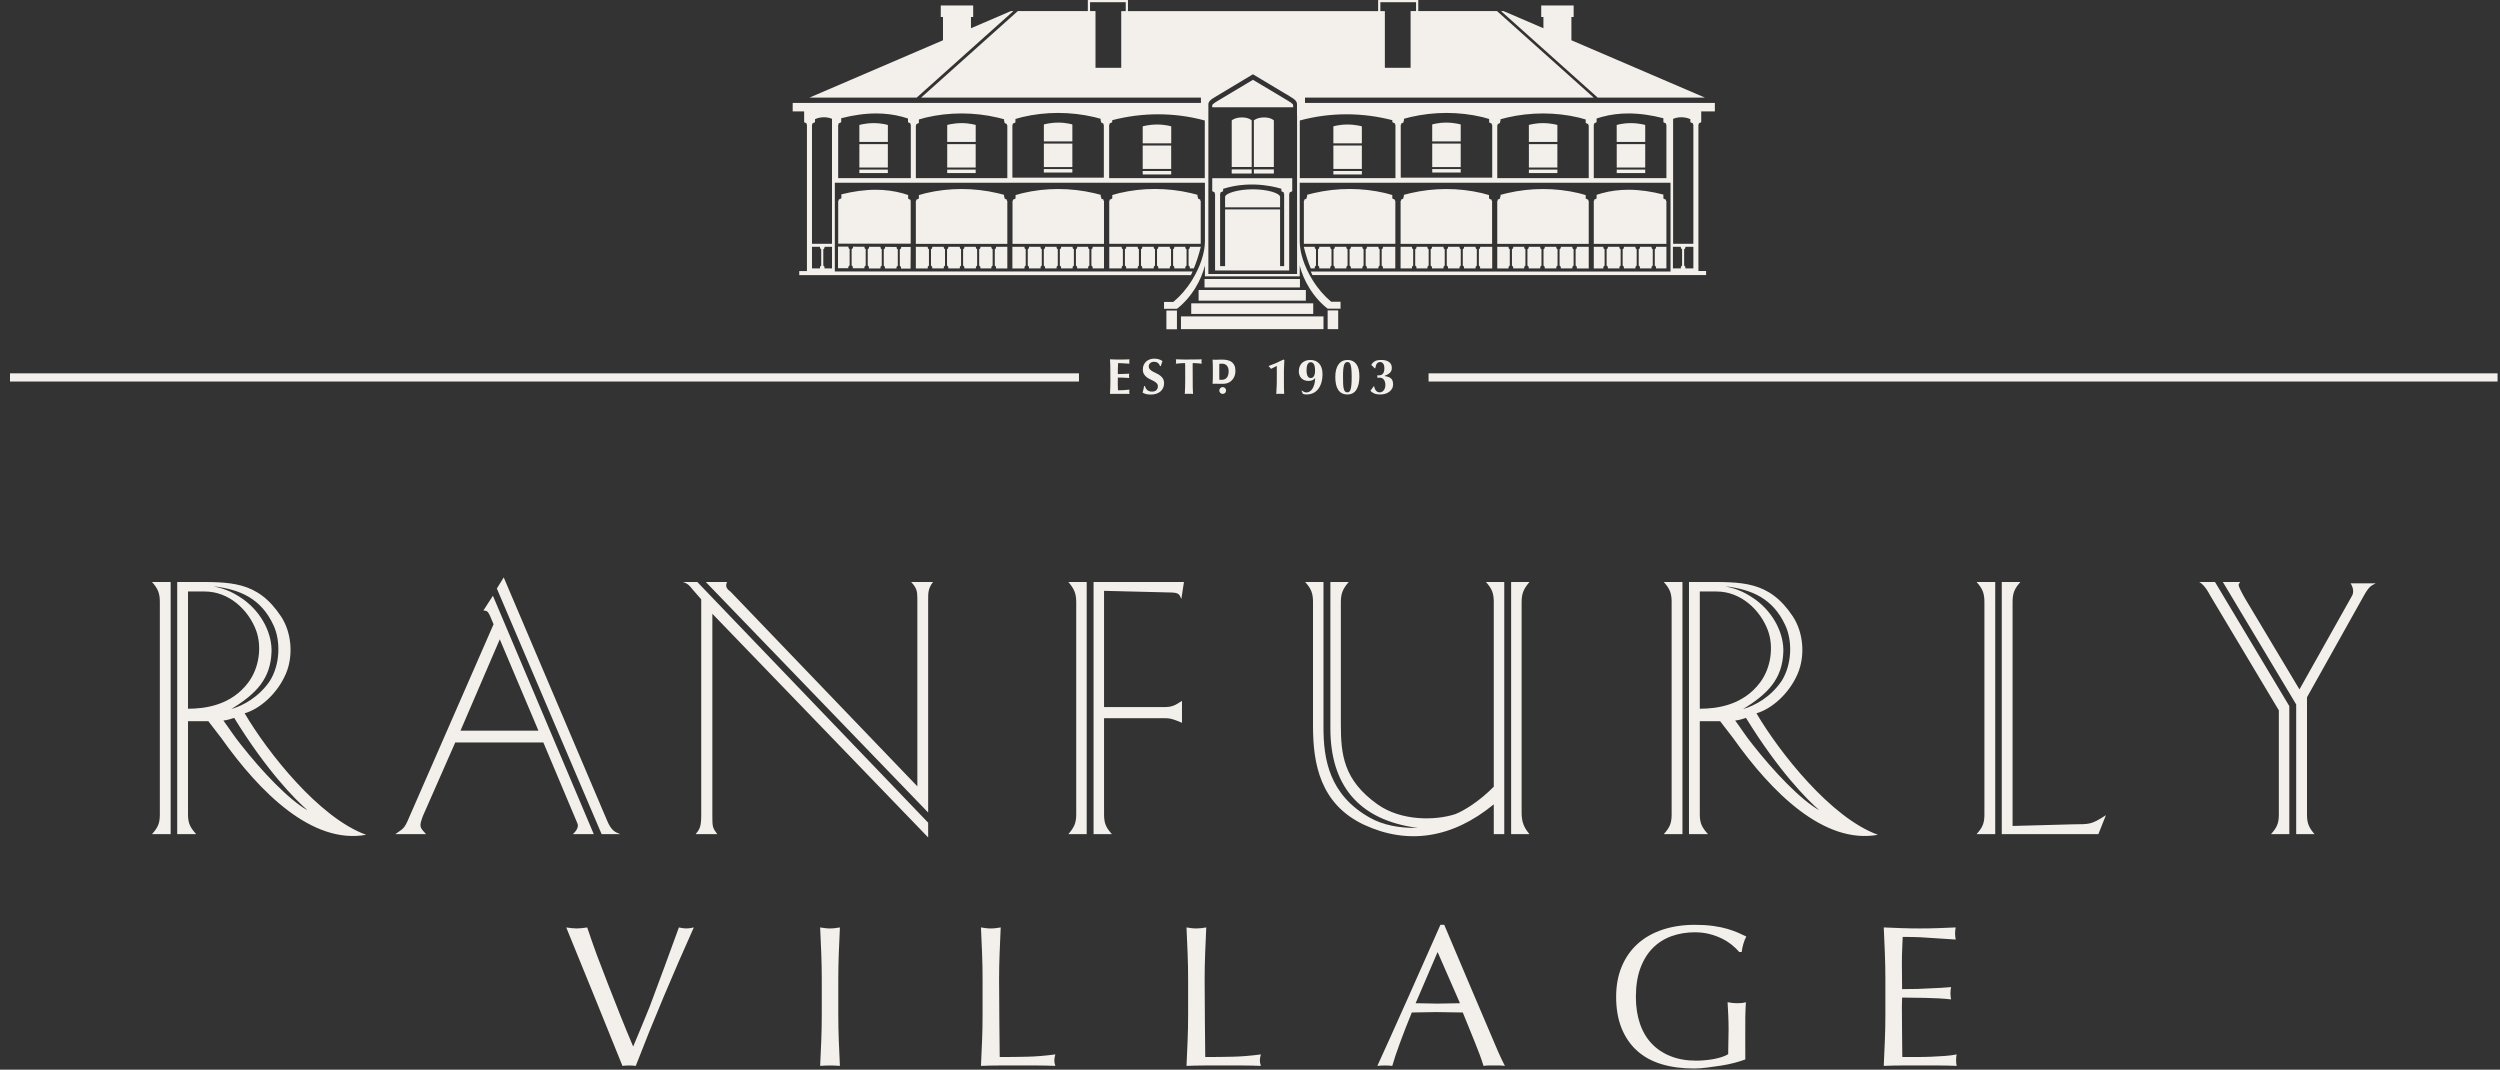 <svg width="201" height="86" viewBox="0 0 201 86" fill="none" xmlns="http://www.w3.org/2000/svg">
<rect x="0" y="0" width="201" height="86" fill="#333333" stroke="none"/>
<g clip-path="url(#clip0_19_156)">
<path d="M64.653 9.794C64.653 9.813 64.664 9.831 64.683 9.839L64.846 9.915V9.987C64.846 10.006 64.864 10.013 64.878 10.021V21.792H64.261V22.119H95.75C95.796 22.024 95.84 21.929 95.884 21.826H67.12V14.691H96.876V19.4C96.876 19.4 96.876 19.398 96.875 19.396C96.879 20.299 96.513 21.439 95.839 22.526C95.396 23.241 94.872 23.835 94.335 24.275H93.588V24.828H94.625C95.153 24.421 95.664 23.863 96.09 23.177C96.468 22.567 96.727 21.939 96.876 21.346V22.215H104.498V21.359C104.648 21.945 104.905 22.564 105.278 23.165C105.704 23.851 106.215 24.41 106.743 24.816H107.78V24.262H107.032C106.496 23.823 105.972 23.229 105.529 22.514C104.868 21.448 104.509 20.336 104.498 19.442V14.69H134.311V21.832H105.391C105.431 21.933 105.471 22.023 105.514 22.118H137.169V21.791H136.553V10.021C136.567 10.013 136.586 10.006 136.586 9.987V9.915L136.749 9.839C136.768 9.831 136.778 9.813 136.778 9.794V8.954H137.875V8.278H104.922V8.268L104.922 7.924V7.845H128.13L120.358 0.89H114.029V0H110.802V0.893H90.689V0H87.461V0.891H81.831L74.061 7.845H96.551L96.553 8.012L96.555 7.925V8.278H63.732V8.954H64.653V9.794ZM136.146 21.581H135.503V21.462C135.503 21.455 135.501 21.447 135.495 21.44L135.405 21.35V20.049L135.495 19.957C135.501 19.951 135.503 19.945 135.503 19.937V19.843H136.146V21.581ZM134.518 9.555C135.165 9.29 135.748 9.507 135.905 9.581V9.794C135.905 9.813 135.916 9.831 135.934 9.839L136.116 9.922V9.987C136.116 10.006 136.133 10.011 136.146 10.019V19.604H134.518V9.555ZM134.503 19.843H135.142V19.937C135.142 19.945 135.145 19.951 135.151 19.957L135.241 20.048V21.351L135.151 21.44C135.145 21.447 135.142 21.455 135.142 21.462V21.581H134.503V19.843ZM110.981 0.178H113.851V0.89H113.412V5.449H111.343V0.893H110.981V0.178ZM87.639 0.178H90.509V0.893H90.147V5.449H88.078V0.892H87.64L87.639 0.178ZM104.284 22.032H97.153V8.444C97.139 8.168 97.285 8.032 97.825 7.716L100.722 5.979L100.739 5.972L100.755 5.983L103.65 7.716C104.192 8.032 104.292 8.171 104.278 8.446V9.263L104.284 9.269V22.032ZM128.14 10.024C128.155 10.015 128.172 10.009 128.172 9.991V9.917L128.336 9.842C128.354 9.836 128.366 9.816 128.366 9.796V9.528L128.809 9.394C129.511 9.204 130.217 9.121 130.926 9.121C131.865 9.121 132.806 9.266 133.736 9.506V9.796C133.736 9.816 133.749 9.836 133.765 9.842L133.946 9.925V9.991C133.946 10.012 133.962 10.026 133.98 10.033V14.323H128.14V10.024ZM120.38 10.082C120.395 10.074 120.415 10.068 120.415 10.05V9.976L120.576 9.901C120.594 9.894 120.606 9.874 120.606 9.855V9.765C120.624 9.76 120.641 9.751 120.641 9.731V9.588L121.165 9.452C122.112 9.232 123.086 9.121 124.062 9.121C125.027 9.121 125.993 9.23 126.934 9.452L127.487 9.606L127.49 9.684V9.855C127.49 9.874 127.5 9.894 127.52 9.901L127.7 9.984V10.05C127.7 10.066 127.722 10.07 127.734 10.08V14.323H120.38V10.082ZM112.619 10.041C112.633 10.033 112.654 10.026 112.654 10.008V9.935L112.815 9.86C112.833 9.852 112.845 9.834 112.845 9.814V9.724C112.862 9.719 112.88 9.709 112.88 9.69V9.548L113.404 9.411C114.351 9.191 115.324 9.08 116.301 9.08C117.265 9.08 118.232 9.189 119.173 9.411L119.726 9.565L119.728 9.643L119.73 9.814C119.73 9.834 119.739 9.852 119.76 9.86L119.939 9.943V10.008C119.939 10.025 119.962 10.031 119.974 10.039V14.282H112.62L112.619 10.041ZM108.256 9.189C109.493 9.189 110.736 9.348 111.944 9.662V9.795C111.944 9.812 111.955 9.831 111.972 9.839L112.153 9.924V9.987C112.153 10.007 112.182 10.012 112.194 10.021V14.322H104.503V9.688C105.722 9.355 106.993 9.189 108.256 9.189ZM89.175 10.021C89.186 10.012 89.215 10.007 89.215 9.987V9.924L89.397 9.839C89.415 9.831 89.425 9.812 89.425 9.795V9.662C90.633 9.348 91.875 9.189 93.114 9.189C94.376 9.189 95.646 9.355 96.865 9.688V14.322H89.175V10.021ZM81.396 10.039C81.407 10.031 81.43 10.025 81.43 10.008V9.943L81.61 9.86C81.63 9.852 81.641 9.834 81.641 9.814V9.643L81.643 9.565L82.196 9.411C83.136 9.189 84.103 9.08 85.068 9.08C86.044 9.08 87.018 9.191 87.965 9.411L88.488 9.548V9.69C88.488 9.709 88.507 9.719 88.524 9.724V9.814C88.524 9.834 88.536 9.852 88.553 9.86L88.716 9.935V10.008C88.716 10.026 88.735 10.033 88.749 10.041V14.282H81.396V10.039ZM73.635 10.08C73.646 10.07 73.669 10.066 73.669 10.05V9.984L73.849 9.901C73.869 9.894 73.879 9.874 73.879 9.855V9.684L73.881 9.606L74.434 9.452C75.375 9.23 76.341 9.121 77.307 9.121C78.283 9.121 79.257 9.232 80.204 9.452L80.727 9.588V9.731C80.727 9.751 80.744 9.76 80.763 9.765V9.855C80.763 9.874 80.774 9.894 80.792 9.901L80.954 9.976V10.05C80.954 10.068 80.974 10.074 80.989 10.082V14.323H73.635V10.08ZM67.389 10.033C67.408 10.026 67.422 10.012 67.422 9.991V9.925L67.603 9.842C67.62 9.836 67.633 9.816 67.633 9.796V9.506C68.562 9.266 69.505 9.121 70.444 9.121C71.152 9.121 71.858 9.204 72.56 9.394L73.003 9.528V9.796C73.003 9.816 73.014 9.836 73.032 9.842L73.196 9.917V9.991C73.196 10.009 73.214 10.015 73.229 10.024V14.323H67.389V10.033ZM66.893 21.581H66.29V21.462C66.29 21.455 66.287 21.447 66.282 21.44L66.193 21.35V20.048L66.282 19.957C66.287 19.951 66.29 19.945 66.29 19.937V19.843H66.893V21.581ZM65.284 10.021C65.299 10.011 65.317 10.006 65.317 9.987V9.922L65.499 9.839C65.516 9.831 65.527 9.813 65.527 9.794V9.581C65.682 9.507 66.244 9.291 66.893 9.551V19.604H65.284V10.021ZM65.284 19.843H65.929V19.937C65.929 19.945 65.931 19.951 65.937 19.957L66.027 20.048V21.35L65.937 21.44C65.931 21.447 65.929 21.455 65.929 21.462V21.581H65.284V19.843ZM104.516 22.434V23.113H96.844V22.434H104.516ZM96.368 23.317H104.99V24.174H96.368V23.317ZM95.775 24.386H105.584V25.242H95.775V24.386ZM106.41 26.463H94.95V25.436H106.41V26.463ZM103.971 8.52V8.625H97.46L97.462 8.536C97.458 8.427 97.455 8.371 97.978 8.065L100.737 6.415L103.494 8.064C103.98 8.347 103.978 8.409 103.971 8.52ZM69.092 13.636H71.383V13.915H69.092V13.636ZM69.093 11.588H71.383V13.472H69.093V11.588ZM70.251 9.899C70.917 9.899 71.385 10.048 71.385 10.048V11.41H69.093V10.048C69.093 10.048 69.584 9.899 70.251 9.899ZM80.989 19.607H73.634V16.155C73.646 16.147 73.669 16.142 73.669 16.127V16.061L73.848 15.978C73.868 15.971 73.879 15.951 73.879 15.931V15.76L73.881 15.684L74.434 15.53C75.374 15.307 76.341 15.197 77.306 15.197C78.283 15.197 79.256 15.308 80.203 15.53L80.727 15.665V15.807C80.727 15.827 80.744 15.837 80.763 15.842V15.931C80.763 15.951 80.774 15.971 80.792 15.978L80.954 16.053V16.127C80.954 16.145 80.974 16.15 80.989 16.16V19.607ZM74.59 19.843V19.936C74.59 19.945 74.592 19.952 74.598 19.957L74.687 20.049V21.349L74.598 21.441C74.592 21.447 74.59 21.454 74.59 21.461V21.582H73.634V19.843H74.59ZM80.081 21.582V21.461C80.081 21.454 80.076 21.447 80.071 21.441L79.981 21.349V20.049L80.071 19.957C80.076 19.952 80.081 19.945 80.081 19.936V19.843H80.989V21.582H80.081ZM78.823 21.581V21.46C78.823 21.46 78.821 21.447 78.815 21.441L78.726 21.349V20.049L78.815 19.957C78.821 19.953 78.823 19.946 78.823 19.936V19.843H79.707V19.936C79.707 19.946 79.711 19.953 79.718 19.957L79.808 20.049V21.349L79.718 21.441C79.711 21.447 79.707 21.46 79.707 21.46V21.581H78.823ZM77.534 21.581V21.46C77.534 21.46 77.531 21.447 77.524 21.441L77.434 21.348V20.049L77.524 19.957C77.531 19.953 77.534 19.946 77.534 19.936V19.843H78.461V19.936C78.461 19.946 78.47 19.957 78.47 19.957L78.561 20.049V21.349L78.47 21.441C78.466 21.447 78.461 21.46 78.461 21.46V21.581H77.534ZM74.951 21.581V21.46C74.951 21.46 74.947 21.447 74.943 21.441L74.852 21.349V20.049L74.943 19.957C74.943 19.957 74.951 19.946 74.951 19.936V19.843H75.881V19.936C75.881 19.946 75.884 19.953 75.89 19.957L75.979 20.049V21.348L75.89 21.441C75.884 21.447 75.881 21.46 75.881 21.46V21.581H74.951ZM76.242 21.581V21.46C76.242 21.46 76.239 21.447 76.234 21.441L76.142 21.349V20.049L76.234 19.957C76.234 19.957 76.242 19.946 76.242 19.936V19.843H77.171V19.936C77.171 19.946 77.179 19.957 77.179 19.957L77.269 20.049V21.349L77.179 21.441C77.174 21.447 77.171 21.46 77.171 21.46V21.581H76.242ZM76.155 13.636H78.445V13.915H76.155V13.636ZM76.155 11.588H78.445V13.472H76.155V11.588ZM77.313 9.899C77.978 9.899 78.447 10.048 78.447 10.048V11.41H76.155V10.048C76.155 10.048 76.645 9.899 77.313 9.899ZM83.925 13.595H86.216V13.874H83.925V13.595ZM83.927 11.547H86.217V13.431H83.927V11.547ZM85.085 9.858C85.75 9.858 86.218 10.007 86.218 10.007V11.369H83.927V10.007C83.927 10.007 84.417 9.858 85.085 9.858ZM82.368 19.843V19.936C82.368 19.945 82.368 19.952 82.376 19.957L82.467 20.049V21.349L82.376 21.441C82.368 21.447 82.368 21.454 82.368 21.461V21.582H81.396V19.843H82.368ZM82.73 21.581V21.46C82.73 21.46 82.727 21.447 82.721 21.441L82.632 21.349V20.049L82.721 19.957C82.727 19.953 82.73 19.946 82.73 19.936V19.843H83.66V19.936C83.66 19.946 83.668 19.957 83.668 19.957L83.759 20.049V21.349L83.668 21.441C83.663 21.447 83.66 21.46 83.66 21.46V21.581H82.73ZM85.311 21.581V21.46C85.311 21.46 85.31 21.447 85.303 21.441L85.212 21.349V20.049L85.303 19.957C85.31 19.953 85.311 19.946 85.311 19.936V19.843H86.239V19.936C86.239 19.946 86.249 19.957 86.249 19.957L86.34 20.049V21.349L86.249 21.441C86.244 21.447 86.239 21.46 86.239 21.46V21.581H85.311ZM87.848 21.581V21.46C87.848 21.46 87.845 21.447 87.84 21.441L87.749 21.348V20.049L87.84 19.957C87.84 19.957 87.848 19.946 87.848 19.936V19.843H88.761V21.581H87.848ZM86.602 21.581V21.46C86.602 21.46 86.6 21.447 86.594 21.441L86.504 21.348V20.049L86.594 19.957C86.6 19.953 86.602 19.946 86.602 19.936V19.843H87.487V19.936C87.487 19.946 87.493 19.957 87.493 19.957L87.585 20.049V21.349L87.493 21.441L87.487 21.46V21.581H86.602ZM84.021 21.581V21.46C84.021 21.46 84.018 21.447 84.013 21.441L83.923 21.349V20.049L84.013 19.957C84.013 19.957 84.021 19.946 84.021 19.936V19.843H84.948V19.936C84.948 19.946 84.952 19.953 84.958 19.957L85.046 20.049V21.349L84.958 21.441C84.952 21.447 84.948 21.46 84.948 21.46V21.581H84.021ZM88.761 19.607H81.407V16.155C81.419 16.147 81.441 16.142 81.441 16.127V16.061L81.62 15.978C81.641 15.971 81.651 15.951 81.651 15.931V15.76L81.654 15.684L82.207 15.53C83.146 15.307 84.113 15.197 85.079 15.197C86.055 15.197 87.028 15.308 87.975 15.53L88.5 15.665V15.807C88.5 15.827 88.517 15.837 88.535 15.842V15.931C88.535 15.951 88.547 15.971 88.565 15.978L88.726 16.053V16.127C88.726 16.145 88.746 16.15 88.761 16.16V19.607ZM95.661 21.581V21.46C95.661 21.46 95.659 21.447 95.653 21.441L95.562 21.348V20.049L95.653 19.957C95.659 19.953 95.661 19.946 95.661 19.936V19.843H96.544C96.382 20.502 96.191 21.08 95.984 21.581H95.661ZM90.543 21.581V21.46L90.535 21.441L90.444 21.349V20.049L90.535 19.957C90.535 19.957 90.543 19.946 90.543 19.936V19.843H91.474V19.936C91.474 19.946 91.48 19.957 91.48 19.957L91.568 20.049V21.349L91.48 21.441C91.475 21.447 91.474 21.46 91.474 21.46V21.581H90.543ZM90.181 19.843V19.936C90.181 19.946 90.189 19.957 90.189 19.957L90.279 20.049V21.349L90.189 21.441C90.184 21.447 90.181 21.46 90.181 21.46V21.581H89.186V19.843H90.181ZM93.124 21.581V21.46C93.124 21.46 93.119 21.447 93.114 21.441L93.025 21.349V20.049L93.114 19.957C93.114 19.957 93.124 19.946 93.124 19.936V19.843H94.055V19.936C94.055 19.946 94.056 19.953 94.062 19.957L94.151 20.049V21.349L94.062 21.441C94.056 21.447 94.055 21.46 94.055 21.46V21.581H93.124ZM91.833 21.581V21.46C91.833 21.46 91.832 21.447 91.825 21.441L91.737 21.349V20.049L91.825 19.957C91.832 19.953 91.833 19.946 91.833 19.936V19.843H92.76V19.936C92.76 19.946 92.764 19.953 92.77 19.957L92.861 20.049V21.349L92.77 21.441C92.764 21.447 92.76 21.46 92.76 21.46V21.581H91.833ZM94.414 21.581V21.46C94.414 21.46 94.411 21.447 94.406 21.441L94.316 21.348V20.049L94.406 19.957C94.406 19.957 94.414 19.946 94.414 19.936V19.843H95.299V19.936C95.299 19.946 95.307 19.957 95.307 19.957L95.399 20.049V21.349L95.307 21.441C95.302 21.447 95.299 21.46 95.299 21.46V21.581H94.414ZM96.538 19.603H89.183V16.151C89.195 16.143 89.218 16.138 89.218 16.122V16.057L89.397 15.973C89.418 15.967 89.428 15.947 89.428 15.927V15.756L89.43 15.68L89.984 15.526C90.923 15.303 91.89 15.193 92.856 15.193C93.832 15.193 94.805 15.304 95.752 15.526L96.277 15.661V15.803C96.277 15.822 96.294 15.833 96.312 15.838V15.927C96.312 15.947 96.323 15.967 96.342 15.973L96.503 16.049V16.122C96.503 16.14 96.524 16.146 96.538 16.155V19.603ZM68.215 19.825V19.924C68.214 19.934 68.219 19.939 68.225 19.945L68.31 20.035V21.339L68.215 21.429C68.21 21.435 68.205 21.448 68.205 21.448V21.564H67.376V19.825H68.215ZM68.568 21.571V21.45C68.568 21.45 68.566 21.437 68.559 21.431L68.472 21.338V20.038L68.569 19.947C68.575 19.942 68.578 19.936 68.578 19.926V19.833L69.507 19.838V19.931C69.507 19.942 69.509 19.947 69.516 19.953L69.602 20.044V21.346L69.508 21.436C69.501 21.443 69.497 21.456 69.497 21.456V21.571H68.568ZM73.222 19.59H67.392V16.151C67.409 16.145 67.435 16.131 67.435 16.109V16.043L67.617 15.962C67.634 15.955 67.647 15.935 67.647 15.916V15.626C68.578 15.392 69.522 15.252 70.461 15.257C71.169 15.261 71.875 15.35 72.576 15.543L73.017 15.68V15.948C73.017 15.968 73.027 15.988 73.046 15.994L73.209 16.071V16.144C73.209 16.162 73.206 16.169 73.22 16.177V19.59H73.222ZM71.149 21.586V21.465C71.149 21.465 71.145 21.452 71.14 21.445L71.056 21.354V20.053L71.15 19.962C71.15 19.962 71.159 19.951 71.159 19.941V19.848L72.088 19.854V19.947C72.088 19.957 72.097 19.968 72.097 19.968L72.183 20.059V21.361L72.089 21.452C72.084 21.458 72.078 21.471 72.078 21.471V21.586H71.149ZM72.441 21.597V21.474C72.441 21.474 72.437 21.461 72.432 21.455L72.344 21.361V20.061L72.44 19.971C72.44 19.971 72.451 19.96 72.451 19.95V19.856H73.22L73.209 21.597H72.441ZM69.859 21.582L69.861 21.458C69.861 21.458 69.856 21.445 69.851 21.438L69.766 21.346V20.046L69.859 19.955C69.859 19.955 69.87 19.944 69.87 19.934V19.84L70.8 19.846V19.939C70.8 19.95 70.805 19.96 70.805 19.96L70.892 20.052V21.354L70.796 21.445C70.792 21.451 70.789 21.464 70.789 21.464V21.582H69.859ZM91.874 13.748H94.165V14.027H91.874V13.748ZM94.163 13.583H91.874V11.699H94.163V13.583ZM93.032 10.011C93.698 10.011 94.166 10.159 94.166 10.159V11.522H91.874V10.159C91.874 10.159 92.365 10.011 93.032 10.011ZM129.985 13.636H132.275V13.915H129.985V13.636ZM132.275 13.472H129.985V11.588H132.275V13.472ZM132.275 11.41H129.983V10.048C129.983 10.048 130.451 9.899 131.117 9.899C131.783 9.899 132.275 10.048 132.275 10.048V11.41ZM127.49 15.761V15.932C127.49 15.952 127.5 15.972 127.52 15.979L127.7 16.062V16.127C127.7 16.143 127.722 16.148 127.734 16.156V19.608H120.38V16.16C120.394 16.151 120.415 16.145 120.415 16.127V16.054L120.576 15.979C120.594 15.972 120.606 15.952 120.606 15.932V15.843C120.624 15.838 120.641 15.828 120.641 15.808V15.666L121.166 15.531C122.112 15.309 123.085 15.198 124.062 15.198C125.027 15.198 125.993 15.308 126.934 15.531L127.487 15.684L127.49 15.761ZM126.778 21.582V21.461C126.778 21.454 126.775 21.447 126.77 21.441L126.68 21.349V20.049L126.77 19.957C126.775 19.952 126.778 19.945 126.778 19.936V19.843H127.734V21.582H126.778ZM120.38 19.843H121.288V19.936C121.288 19.945 121.293 19.952 121.297 19.957L121.387 20.049V21.349L121.297 21.441C121.293 21.447 121.288 21.454 121.288 21.461V21.582H120.38V19.843ZM121.661 21.581V21.46C121.661 21.46 121.658 21.447 121.651 21.441L121.561 21.349V20.049L121.651 19.957C121.658 19.953 121.661 19.946 121.661 19.936V19.843H122.546V19.936C122.546 19.946 122.547 19.953 122.554 19.957L122.643 20.049V21.349L122.554 21.441C122.547 21.447 122.546 21.46 122.546 21.46V21.581H121.661ZM122.907 21.581V21.46C122.907 21.46 122.902 21.447 122.898 21.441L122.806 21.349V20.049L122.898 19.957C122.898 19.957 122.907 19.946 122.907 19.936V19.843H123.834V19.936C123.834 19.946 123.837 19.953 123.843 19.957L123.934 20.049V21.348L123.843 21.441C123.837 21.447 123.834 21.46 123.834 21.46V21.581H122.907ZM125.488 21.581V21.46C125.488 21.46 125.485 21.447 125.478 21.441L125.39 21.348V20.049L125.478 19.957C125.485 19.953 125.488 19.946 125.488 19.936V19.843H126.417V19.936C126.417 19.946 126.425 19.957 126.425 19.957L126.517 20.049V21.349L126.425 21.441C126.42 21.447 126.417 21.46 126.417 21.46V21.581H125.488ZM124.197 21.581V21.46C124.197 21.46 124.194 21.447 124.189 21.441L124.099 21.349V20.049L124.189 19.957C124.189 19.957 124.197 19.946 124.197 19.936V19.843H125.127V19.936C125.127 19.946 125.135 19.957 125.135 19.957L125.226 20.049V21.349L125.135 21.441C125.13 21.447 125.127 21.46 125.127 21.46V21.581H124.197ZM122.923 13.636H125.213V13.915H122.923V13.636ZM122.923 11.588H125.213V13.472H122.923V11.588ZM125.213 11.41H122.921V10.048C122.921 10.048 123.389 9.899 124.055 9.899C124.721 9.899 125.213 10.048 125.213 10.048V11.41ZM115.152 13.595H117.442V13.874H115.152V13.595ZM117.441 13.431H115.151V11.547H117.441V13.431ZM117.441 11.369H115.149V10.007C115.149 10.007 115.617 9.858 116.283 9.858C116.949 9.858 117.441 10.007 117.441 10.007V11.369ZM119.001 21.582V21.461C119.001 21.454 118.999 21.447 118.993 21.441L118.901 21.349V20.049L118.993 19.957C118.999 19.952 119.001 19.945 119.001 19.936V19.843H119.973V21.582H119.001ZM117.709 21.581V21.46C117.709 21.46 117.706 21.447 117.701 21.441L117.609 21.349V20.049L117.701 19.957C117.701 19.957 117.709 19.946 117.709 19.936V19.843H118.638V19.936C118.638 19.946 118.642 19.953 118.648 19.957L118.736 20.049V21.349L118.648 21.441C118.642 21.447 118.638 21.46 118.638 21.46V21.581H117.709ZM115.129 21.581V21.46C115.129 21.46 115.124 21.447 115.119 21.441L115.027 21.349V20.049L115.119 19.957C115.119 19.957 115.129 19.946 115.129 19.936V19.843H116.056V19.936C116.056 19.946 116.058 19.953 116.064 19.957L116.156 20.049V21.349L116.064 21.441C116.058 21.447 116.056 21.46 116.056 21.46V21.581H115.129ZM112.607 19.843H113.52V19.936C113.52 19.946 113.527 19.957 113.527 19.957L113.619 20.049V21.348L113.527 21.441C113.522 21.447 113.52 21.46 113.52 21.46V21.581H112.607V19.843ZM113.881 21.581V21.46L113.875 21.441L113.783 21.349V20.049L113.875 19.957C113.875 19.957 113.881 19.946 113.881 19.936V19.843H114.766V19.936C114.766 19.946 114.767 19.953 114.774 19.957L114.864 20.049V21.348L114.774 21.441C114.767 21.447 114.766 21.46 114.766 21.46V21.581H113.881ZM116.42 21.581V21.46C116.42 21.46 116.416 21.447 116.41 21.441L116.321 21.349V20.049L116.41 19.957C116.416 19.953 116.42 19.946 116.42 19.936V19.843H117.347V19.936C117.347 19.946 117.355 19.957 117.355 19.957L117.445 20.049V21.349L117.355 21.441C117.35 21.447 117.347 21.46 117.347 21.46V21.581H116.42ZM119.718 15.761V15.932C119.718 15.952 119.728 15.972 119.748 15.979L119.928 16.062V16.127C119.928 16.143 119.95 16.148 119.963 16.156V19.608H112.608V16.16C112.623 16.151 112.643 16.145 112.643 16.127V16.054L112.805 15.979C112.822 15.972 112.834 15.952 112.834 15.932V15.843C112.852 15.838 112.87 15.828 112.87 15.808V15.666L113.394 15.531C114.34 15.309 115.313 15.198 116.29 15.198C117.255 15.198 118.221 15.308 119.162 15.531L119.716 15.684L119.718 15.761ZM104.824 19.843H105.707V19.936C105.707 19.946 105.709 19.953 105.715 19.957L105.805 20.049V21.348L105.715 21.441C105.709 21.447 105.707 21.46 105.707 21.46V21.581H105.384C105.177 21.08 104.986 20.502 104.824 19.843ZM109.895 21.581V21.46C109.895 21.46 109.894 21.447 109.889 21.441L109.8 21.349V20.049L109.889 19.957C109.889 19.957 109.895 19.946 109.895 19.936V19.843H110.826V19.936C110.826 19.946 110.834 19.957 110.834 19.957L110.924 20.049V21.349L110.834 21.441L110.826 21.46V21.581H109.895ZM111.187 21.581V21.46C111.187 21.46 111.184 21.447 111.179 21.441L111.089 21.349V20.049L111.179 19.957C111.179 19.957 111.187 19.946 111.187 19.936V19.843H112.181V21.581H111.187ZM107.314 21.581V21.46C107.314 21.46 107.313 21.447 107.306 21.441L107.217 21.349V20.049L107.306 19.957C107.313 19.953 107.314 19.946 107.314 19.936V19.843H108.245V19.936C108.245 19.946 108.248 19.953 108.254 19.957L108.343 20.049V21.349L108.254 21.441C108.248 21.447 108.245 21.46 108.245 21.46V21.581H107.314ZM108.608 21.581V21.46C108.608 21.46 108.605 21.447 108.598 21.441L108.508 21.349V20.049L108.598 19.957C108.605 19.953 108.608 19.946 108.608 19.936V19.843H109.535V19.936C109.535 19.946 109.537 19.953 109.543 19.957L109.632 20.049V21.349L109.543 21.441C109.537 21.447 109.535 21.46 109.535 21.46V21.581H108.608ZM106.069 21.581V21.46C106.069 21.46 106.065 21.447 106.061 21.441L105.969 21.349V20.049L106.061 19.957C106.061 19.957 106.069 19.946 106.069 19.936V19.843H106.954V19.936C106.954 19.946 106.962 19.957 106.962 19.957L107.052 20.049V21.348L106.962 21.441C106.957 21.447 106.954 21.46 106.954 21.46V21.581H106.069ZM111.941 15.757V15.928C111.941 15.947 111.951 15.968 111.971 15.974L112.151 16.058V16.123C112.151 16.139 112.173 16.144 112.186 16.152V19.604H104.831V16.156C104.846 16.147 104.866 16.141 104.866 16.123V16.05L105.028 15.974C105.045 15.968 105.057 15.947 105.057 15.928V15.838C105.075 15.833 105.093 15.823 105.093 15.804V15.661L105.617 15.526C106.563 15.305 107.536 15.194 108.514 15.194C109.478 15.194 110.445 15.304 111.386 15.526L111.939 15.68L111.941 15.757ZM133.145 21.581V21.46C133.145 21.46 133.14 21.447 133.135 21.441L133.045 21.351V20.047L133.135 19.957C133.135 19.957 133.145 19.946 133.145 19.936V19.843H133.979V21.581H133.145ZM131.852 21.581V21.46C131.852 21.46 131.849 21.447 131.843 21.441L131.753 21.349V20.049L131.843 19.957C131.849 19.953 131.852 19.946 131.852 19.936V19.843H132.782V19.936C132.782 19.946 132.783 19.953 132.79 19.957L132.881 20.049V21.349L132.79 21.441C132.783 21.447 132.782 21.46 132.782 21.46V21.581H131.852ZM133.736 15.643V15.931C133.736 15.951 133.749 15.971 133.764 15.978L133.946 16.061V16.127C133.946 16.147 133.961 16.163 133.979 16.169V19.607H128.14V16.16C128.154 16.15 128.173 16.145 128.173 16.127V16.053L128.336 15.978C128.353 15.971 128.366 15.951 128.366 15.931V15.664L128.808 15.53C129.51 15.34 130.217 15.256 130.926 15.256C131.864 15.256 132.806 15.402 133.736 15.643ZM129.271 21.581V21.46C129.271 21.46 129.267 21.447 129.262 21.441L129.172 21.349V20.049L129.262 19.957C129.262 19.957 129.271 19.946 129.271 19.936V19.843H130.201V19.936C130.201 19.946 130.209 19.957 130.209 19.957L130.299 20.049V21.349L130.209 21.441C130.204 21.447 130.201 21.46 130.201 21.46V21.581H129.271ZM128.909 19.843V19.936C128.909 19.945 128.913 19.952 128.918 19.957L129.01 20.049V21.348L128.918 21.441C128.913 21.447 128.909 21.454 128.909 21.461V21.582H128.14V19.843H128.909ZM130.56 21.581V21.46C130.56 21.46 130.559 21.447 130.554 21.441L130.462 21.349V20.049L130.554 19.957C130.554 19.957 130.56 19.946 130.56 19.936V19.843H131.49V19.936C131.49 19.946 131.499 19.957 131.499 19.957L131.589 20.049V21.349L131.499 21.441C131.495 21.447 131.49 21.46 131.49 21.46V21.581H130.56ZM107.204 13.748H109.494V14.027H107.204V13.748ZM107.204 11.699H109.493V13.583H107.204V11.699ZM109.493 11.522H107.202V10.159C107.202 10.159 107.67 10.011 108.336 10.011C109.002 10.011 109.493 10.159 109.493 10.159V11.522ZM97.464 15.343C97.464 15.363 97.477 15.38 97.493 15.388L97.653 15.461L97.659 15.537C97.659 15.558 97.673 15.571 97.691 15.58V21.741L97.694 21.748H103.651V21.712L103.651 15.58C103.669 15.571 103.685 15.558 103.685 15.537V15.472L103.866 15.388C103.884 15.38 103.896 15.363 103.896 15.343V14.328H97.464V15.343ZM98.097 15.58C98.115 15.571 98.127 15.558 98.127 15.537V15.472L98.311 15.388C98.328 15.38 98.339 15.363 98.339 15.343V15.181C100.791 14.4 103.026 15.181 103.026 15.181L103.021 15.343C103.021 15.363 103.032 15.38 103.048 15.388L103.209 15.461L103.214 15.537C103.214 15.558 103.228 15.571 103.246 15.58V21.396H102.918V16.836H98.497V21.396H98.097V15.58ZM100.636 13.426H99.031V9.675C99.031 9.675 99.304 9.441 99.852 9.441C100.404 9.441 100.636 9.675 100.636 9.675V13.426ZM99.03 13.621H100.635V13.951H99.03V13.621ZM101.634 9.441C102.183 9.441 102.417 9.675 102.417 9.675V13.426H100.812V9.675C100.812 9.675 101.085 9.441 101.634 9.441ZM100.813 13.621H102.418V13.951H100.813V13.621ZM102.918 16.67H98.497V15.832C98.497 15.549 99.513 15.22 100.733 15.22C101.953 15.22 102.918 15.549 102.918 15.832V16.67ZM73.704 7.845H65.087L75.816 3.237V1.369H78.066V2.27L81.279 0.89H81.475L73.704 7.845ZM78.244 1.369H75.638V0.437H78.244V1.369ZM128.453 7.845L120.682 0.89H120.878L124.091 2.27V1.369H126.341V3.237L137.07 7.845H128.453ZM126.52 1.369H123.914V0.437H126.52V1.369ZM93.778 24.967H94.626V26.474H93.778V24.967ZM107.591 24.957V26.463H106.743V24.957H107.591ZM86.75 30.678H0.804V30.016H86.75V30.678ZM200.804 30.016V30.678H114.857V30.016H200.804ZM12.219 46.792H13.721V67.066H12.219C12.693 66.539 12.851 66.197 12.851 65.486V48.398C12.851 47.688 12.693 47.319 12.219 46.792ZM19.67 57.35C20.856 57.008 22.276 55.823 22.988 54.164C23.593 52.742 23.462 50.873 22.593 49.557C20.671 46.661 18.486 46.792 15.3 46.792H14.247V67.066H15.774C15.3 66.539 15.116 66.197 15.116 65.486V57.982H16.748L17.801 59.351C20.881 63.695 25.095 67.908 29.439 67.118C25.647 65.749 21.515 60.484 19.67 57.35ZM21.988 50.268C22.567 51.506 22.54 53.401 21.698 54.743C20.829 56.034 19.539 56.744 18.591 57.008C20.671 55.745 21.739 54.534 21.83 52.453C21.892 51.032 21.119 49.32 19.565 48.188C18.434 47.397 17.827 47.319 17.169 47.135C19.303 47.397 20.987 48.109 21.988 50.268ZM15.116 56.982V47.556H16.459C18.434 47.556 19.986 49.057 20.592 50.689C21.066 51.979 20.851 53.687 19.96 54.875C18.583 56.712 16.485 56.982 15.116 56.982ZM19.355 59.851C18.801 59.167 18.407 58.535 17.959 57.929C18.249 57.903 18.512 57.824 18.828 57.718C21.434 61.958 23.752 64.301 24.725 65.144C23.251 64.328 21.066 62.036 19.355 59.851ZM46.054 67.065H47.74L39.63 47.898L38.867 49.083C39.129 49.11 39.209 49.11 39.393 49.504L39.683 50.189L32.916 65.67C32.495 66.67 32.443 66.592 31.784 67.065H34.259C33.706 66.487 33.706 66.433 33.996 65.617L36.603 59.694H43.685L46.423 66.197C46.607 66.618 46.054 67.065 46.054 67.065ZM37.024 58.745L40.183 51.4L43.29 58.745H37.024ZM48.793 65.933C49.162 66.829 49.477 66.908 49.872 67.065H48.371L39.946 47.319L40.499 46.423L48.793 65.933ZM73.255 46.791H75.019C74.624 47.292 74.624 47.688 74.624 48.135V65.327L56.746 46.791H58.458C58.274 47.161 58.458 47.371 58.747 47.582L73.755 63.221V48.109C73.728 47.688 73.807 47.371 73.255 46.791ZM56.062 46.791L74.624 66.144V67.329L57.273 49.346V65.67C57.273 66.486 57.3 66.565 57.668 67.065H55.93C56.273 66.644 56.378 66.459 56.378 65.485V48.187L55.666 47.371C55.483 47.135 55.325 46.924 54.903 46.791H56.062ZM88.766 47.503V56.85H93.558C94.216 56.85 94.426 56.745 95.032 56.35V58.114C94.136 57.718 93.9 57.745 93.584 57.745H88.766V65.486C88.766 66.197 88.924 66.54 89.399 67.066H87.923V46.792H95.19L94.98 48.162C94.821 47.845 94.875 47.634 94.058 47.634L88.766 47.503ZM85.896 46.792H87.37V67.066H85.896C86.343 66.54 86.528 66.197 86.528 65.486V48.398C86.528 47.688 86.343 47.319 85.896 46.792ZM122.338 48.399V65.355C122.338 66.065 122.522 66.54 122.97 67.066H121.495V46.792H122.97C122.522 47.319 122.338 47.688 122.338 48.399ZM109.648 66.302C106.146 64.643 105.566 61.405 105.566 58.404V48.399C105.566 47.688 105.409 47.319 104.935 46.792H106.408V58.509C106.408 61.01 106.856 63.907 110.147 65.749C111.175 66.329 112.491 66.591 113.992 66.565C109.147 65.933 106.962 63.038 106.962 58.561V46.792H108.436C107.989 47.319 107.804 47.688 107.804 48.399V58.219C107.804 60.667 108.015 62.721 110.753 64.67C112.649 66.013 115.361 65.986 116.994 65.46C117.678 65.196 118.941 64.433 120.1 63.248V48.399C120.1 47.688 119.942 47.319 119.468 46.792H120.943V67.066H120.1V64.67C116.73 67.434 113.15 67.935 109.648 66.302ZM141.219 57.35C142.404 57.008 143.826 55.823 144.537 54.164C145.142 52.742 145.011 50.873 144.142 49.557C142.219 46.661 140.034 46.792 136.848 46.792H135.795V67.066H137.323C136.848 66.539 136.664 66.197 136.664 65.486V57.982H138.297L139.35 59.351C142.43 63.695 146.643 67.908 150.987 67.118C147.196 65.749 143.063 60.484 141.219 57.35ZM143.536 50.268C144.116 51.506 144.088 53.401 143.246 54.743C142.378 56.034 141.088 56.744 140.14 57.008C142.219 55.745 143.288 54.534 143.379 52.453C143.441 51.032 142.667 49.32 141.113 48.188C139.982 47.397 139.376 47.319 138.718 47.135C140.85 47.397 142.535 48.109 143.536 50.268ZM136.664 56.982V47.556H138.007C139.982 47.556 141.535 49.057 142.141 50.689C142.615 51.979 142.399 53.687 141.509 54.875C140.132 56.712 138.034 56.982 136.664 56.982ZM140.903 59.851C140.35 59.167 139.956 58.535 139.508 57.929C139.797 57.903 140.061 57.824 140.377 57.718C142.983 61.958 145.299 64.301 146.274 65.144C144.8 64.328 142.615 62.036 140.903 59.851ZM134.4 65.486V48.398C134.4 47.688 134.242 47.319 133.767 46.792H135.269V67.066H133.767C134.242 66.539 134.4 66.197 134.4 65.486ZM166.655 66.276C167.945 66.249 168.078 66.354 169.316 65.539L168.709 67.066H160.942V46.792H162.443C161.969 47.319 161.811 47.688 161.811 48.398V66.407L166.655 66.276ZM158.915 46.792H160.416V67.066H158.915C159.388 66.54 159.547 66.197 159.547 65.485V48.398C159.547 47.688 159.388 47.319 158.915 46.792ZM188.984 46.898H191.013C190.696 47.081 190.512 47.055 190.037 47.924L185.482 56.06V65.486C185.482 66.197 185.641 66.539 186.088 67.066H184.614V56.639L178.717 46.792H180.112C180.006 47.03 179.77 46.819 180.481 48.083L184.877 55.428L189.09 47.924C189.379 47.451 188.984 46.898 188.984 46.898ZM178.085 46.792L184.061 56.771V67.066H182.587C183.06 66.539 183.219 66.197 183.219 65.486V57.112L177.664 47.818C177.664 47.818 177.295 47.055 176.821 46.792H178.085ZM55.182 74.648C55.345 74.648 55.544 74.621 55.782 74.567C54.94 76.446 54.129 78.309 53.352 80.157C52.574 82.002 51.829 83.85 51.116 85.698C50.943 85.676 50.765 85.665 50.581 85.665C50.365 85.665 50.186 85.676 50.046 85.698C49.798 85.06 45.915 75.496 45.526 74.567C45.677 74.589 45.823 74.607 45.964 74.624C46.104 74.639 46.238 74.648 46.368 74.648C46.498 74.648 46.633 74.639 46.773 74.624C46.914 74.607 47.06 74.589 47.211 74.567C47.449 75.28 47.711 76.027 47.997 76.81C48.283 77.594 49.549 80.831 49.885 81.663C50.219 82.496 50.56 83.322 50.906 84.142C51.099 83.7 51.993 81.547 52.226 80.958C52.458 80.37 54.464 74.924 54.583 74.567C54.821 74.621 55.02 74.648 55.182 74.648ZM67.398 78.763V81.55C67.398 82.263 67.412 82.965 67.439 83.656C67.466 84.348 67.496 85.028 67.528 85.698C67.281 85.677 67.016 85.665 66.735 85.665C66.453 85.665 66.189 85.677 65.94 85.698C65.973 85.028 66.003 84.348 66.03 83.656C66.057 82.965 66.07 82.263 66.07 81.55V78.763C66.07 78.05 66.057 77.351 66.03 76.665C66.003 75.98 65.973 75.28 65.94 74.566C66.081 74.589 66.216 74.608 66.345 74.624C66.475 74.64 66.605 74.648 66.735 74.648C66.864 74.648 66.994 74.64 67.123 74.624C67.253 74.608 67.388 74.589 67.528 74.566C67.496 75.28 67.466 75.98 67.439 76.665C67.412 77.351 67.398 78.05 67.398 78.763ZM84.848 84.775C84.793 84.969 84.767 85.131 84.767 85.26C84.767 85.379 84.793 85.525 84.848 85.698C84.351 85.677 83.854 85.665 83.357 85.665H80.368C79.888 85.665 79.388 85.677 78.869 85.698C78.902 85.028 78.932 84.348 78.959 83.656C78.986 82.965 78.999 82.263 78.999 81.55V78.763C78.999 78.05 78.986 77.351 78.959 76.665C78.932 75.98 78.902 75.28 78.869 74.566C79.01 74.589 79.145 74.608 79.274 74.624C79.404 74.64 79.534 74.648 79.664 74.648C79.793 74.648 79.923 74.64 80.052 74.624C80.182 74.608 80.317 74.589 80.457 74.566C80.424 75.28 80.395 75.98 80.368 76.665C80.341 77.351 80.327 78.05 80.327 78.763C80.327 80.124 80.365 84.196 80.377 84.985C81.143 84.985 81.878 84.977 82.579 84.96C83.281 84.945 84.037 84.882 84.848 84.775ZM101.374 84.775C101.319 84.969 101.293 85.131 101.293 85.26C101.293 85.379 101.319 85.525 101.374 85.698C100.877 85.677 100.38 85.665 99.883 85.665H96.894C96.414 85.665 95.914 85.677 95.395 85.698C95.428 85.028 95.458 84.348 95.484 83.656C95.512 82.965 95.525 82.263 95.525 81.55V78.763C95.525 78.05 95.512 77.351 95.484 76.665C95.458 75.98 95.428 75.28 95.395 74.566C95.536 74.589 95.671 74.608 95.8 74.624C95.93 74.64 96.06 74.648 96.19 74.648C96.319 74.648 96.448 74.64 96.578 74.624C96.708 74.608 96.843 74.589 96.983 74.566C96.95 75.28 96.921 75.98 96.894 76.665C96.867 77.351 96.853 78.05 96.853 78.763C96.853 80.124 96.891 84.196 96.902 84.985C97.669 84.985 98.404 84.977 99.105 84.96C99.807 84.945 100.563 84.882 101.374 84.775ZM116.117 74.356H115.81C114.967 76.289 111.613 83.808 110.738 85.698C110.922 85.675 111.122 85.665 111.338 85.665C111.554 85.665 111.754 85.675 111.938 85.698C112.078 85.201 112.289 84.572 112.57 83.81C112.851 83.048 113.163 82.246 113.509 81.404C113.844 81.393 115.151 81.371 115.486 81.371C115.842 81.371 117.262 81.393 117.608 81.404C117.748 81.76 118.383 83.313 118.54 83.697C118.697 84.08 118.84 84.447 118.97 84.798C119.099 85.149 119.201 85.448 119.277 85.698C119.427 85.675 119.571 85.665 119.706 85.665H120.566C120.701 85.665 120.843 85.675 120.995 85.698C120.854 85.437 120.673 85.059 120.452 84.562C120.231 84.066 116.376 74.983 116.117 74.356ZM115.567 80.691C115.286 80.691 114.994 80.685 114.692 80.674C114.39 80.664 114.098 80.659 113.817 80.659L115.583 76.543L117.382 80.659C117.079 80.669 115.869 80.691 115.567 80.691ZM131.89 77.831C131.646 78.486 131.525 79.26 131.525 80.157C131.525 80.945 131.633 81.659 131.849 82.296C132.065 82.932 132.382 83.47 132.798 83.907C133.213 84.344 133.72 84.682 134.321 84.919C134.92 85.157 135.597 85.276 136.353 85.276C136.581 85.276 136.818 85.266 137.067 85.244C137.315 85.223 137.555 85.19 137.787 85.147C138.019 85.104 138.235 85.049 138.436 84.985C138.635 84.919 138.805 84.844 138.945 84.757C138.957 84.434 138.978 83.132 138.978 82.797C138.978 82.419 138.97 82.041 138.954 81.663C138.938 81.285 138.919 80.924 138.898 80.578C139.168 80.632 139.427 80.659 139.675 80.659C139.794 80.659 139.912 80.653 140.031 80.643C140.15 80.632 140.264 80.61 140.372 80.578C140.351 80.826 140.334 81.218 140.323 81.752C140.312 82.287 140.323 84.963 140.323 85.178C140.097 85.266 139.813 85.355 139.472 85.446C139.132 85.538 138.771 85.614 138.388 85.673C138.004 85.732 137.619 85.787 137.236 85.835C136.853 85.884 136.505 85.908 136.192 85.908C135.23 85.908 134.364 85.792 133.591 85.56C132.819 85.328 132.163 84.968 131.623 84.482C131.082 83.996 130.667 83.392 130.375 82.668C130.084 81.944 129.937 81.107 129.937 80.157C129.937 79.239 130.089 78.42 130.392 77.702C130.694 76.983 131.12 76.375 131.672 75.879C132.222 75.383 132.889 75.005 133.672 74.745C134.455 74.486 135.322 74.356 136.273 74.356C136.823 74.356 137.312 74.386 137.739 74.446C138.165 74.504 138.544 74.583 138.873 74.68C139.202 74.777 139.491 74.88 139.74 74.988C139.988 75.096 140.21 75.198 140.404 75.296C140.317 75.447 140.239 75.641 140.169 75.879C140.099 76.117 140.053 76.338 140.031 76.543H139.837C139.675 76.349 139.472 76.154 139.23 75.96C138.986 75.766 138.716 75.595 138.419 75.45C138.122 75.304 137.793 75.185 137.431 75.093C137.068 75.002 136.683 74.956 136.273 74.956C135.603 74.956 134.978 75.058 134.402 75.264C133.824 75.469 133.321 75.785 132.894 76.211C132.467 76.638 132.133 77.178 131.89 77.831ZM157.279 85.025C157.273 85.117 157.271 85.2 157.271 85.277C157.271 85.449 157.287 85.589 157.319 85.698C156.833 85.676 156.349 85.665 155.869 85.665H152.928C152.442 85.665 151.951 85.676 151.454 85.698C151.487 85.007 151.517 84.318 151.543 83.632C151.571 82.945 151.584 82.246 151.584 81.534V78.747C151.584 78.033 151.571 77.332 151.543 76.64C151.517 75.949 151.487 75.258 151.454 74.566C151.94 74.589 152.424 74.608 152.904 74.623C153.385 74.639 153.869 74.647 154.355 74.647C154.841 74.647 155.321 74.639 155.796 74.623C156.271 74.608 156.752 74.589 157.238 74.566C157.206 74.729 157.189 74.891 157.189 75.052C157.189 75.214 157.206 75.377 157.238 75.539C156.892 75.517 154.716 75.369 154.339 75.352C153.96 75.336 153.506 75.328 152.977 75.328C152.967 75.674 152.953 76.003 152.936 76.317C152.921 76.63 152.912 76.986 152.912 77.386C152.912 77.807 152.928 79.319 152.928 79.525C153.404 79.525 153.831 79.52 154.209 79.509C154.587 79.498 155.847 79.436 156.112 79.419C156.377 79.403 156.628 79.385 156.866 79.362C156.833 79.525 156.817 79.692 156.817 79.864C156.817 80.027 156.833 80.189 156.866 80.351C156.585 80.318 156.258 80.291 155.886 80.269C155.513 80.248 155.14 80.235 154.767 80.229C154.395 80.225 153.123 80.205 152.928 80.205C152.928 80.302 152.925 80.407 152.921 80.52C152.915 80.635 152.912 80.778 152.912 80.95C152.912 80.95 152.934 84.779 152.945 84.984H154.079C154.489 84.984 154.891 84.976 155.286 84.96C155.68 84.945 156.053 84.923 156.404 84.896C156.754 84.869 157.06 84.828 157.319 84.773C157.297 84.85 157.284 84.933 157.279 85.025ZM90.81 28.889C90.799 28.932 90.793 28.988 90.793 29.06C90.793 29.102 90.795 29.136 90.798 29.16C90.8 29.184 90.805 29.211 90.81 29.24C90.731 29.235 90.114 29.2 90.044 29.196C89.974 29.194 89.924 29.192 89.895 29.192C89.883 29.34 89.877 29.488 89.876 29.634C89.875 29.78 89.875 29.926 89.875 30.076C90.049 30.072 90.209 30.069 90.35 30.063C90.492 30.058 90.639 30.051 90.793 30.043C90.785 30.089 90.78 30.124 90.777 30.148C90.775 30.172 90.773 30.198 90.773 30.225C90.773 30.247 90.775 30.268 90.779 30.292C90.784 30.315 90.788 30.348 90.793 30.392C90.486 30.367 90.179 30.355 89.875 30.355C89.875 30.441 89.87 30.787 89.87 30.874C89.87 31.049 89.875 31.217 89.883 31.38C90.036 31.38 90.19 31.375 90.344 31.367C90.498 31.36 90.653 31.345 90.81 31.326C90.805 31.357 90.8 31.384 90.798 31.408C90.795 31.432 90.793 31.466 90.793 31.509C90.793 31.552 90.795 31.586 90.798 31.611C90.8 31.635 90.805 31.655 90.81 31.672C90.737 31.668 90.647 31.667 90.54 31.665C90.434 31.663 89.352 31.663 89.322 31.665C89.29 31.667 89.264 31.668 89.243 31.672C89.253 31.504 89.261 31.333 89.267 31.158C89.272 30.984 89.275 30.786 89.275 30.562C89.275 30.562 89.272 29.587 89.267 29.413C89.261 29.239 89.253 29.064 89.243 28.889C89.364 28.891 89.484 28.895 89.602 28.901C89.722 28.907 89.841 28.909 89.963 28.909C90.163 28.909 90.34 28.907 90.496 28.902C90.651 28.899 90.756 28.893 90.81 28.889ZM92.977 31.363C93.054 31.282 93.093 31.185 93.093 31.071C93.093 30.968 93.062 30.885 93.004 30.82C92.944 30.755 92.87 30.698 92.781 30.648C92.691 30.598 92.594 30.549 92.489 30.502C92.383 30.455 92.286 30.397 92.198 30.33C92.108 30.262 92.034 30.179 91.975 30.081C91.915 29.983 91.885 29.856 91.885 29.702C91.885 29.561 91.91 29.437 91.96 29.329C92.011 29.221 92.078 29.13 92.16 29.058C92.244 28.985 92.341 28.93 92.451 28.892C92.56 28.854 92.675 28.835 92.796 28.835C92.942 28.835 93.07 28.853 93.179 28.888C93.289 28.924 93.383 28.971 93.461 29.034C93.437 29.096 93.416 29.156 93.398 29.213C93.381 29.271 93.359 29.346 93.332 29.434H93.271C93.184 29.203 93.021 29.086 92.781 29.086C92.656 29.086 92.555 29.122 92.477 29.196C92.398 29.268 92.36 29.354 92.36 29.451C92.36 29.551 92.39 29.632 92.451 29.696C92.512 29.759 92.587 29.816 92.679 29.868C92.771 29.92 92.87 29.968 92.975 30.017C93.08 30.064 93.179 30.121 93.271 30.191C93.363 30.258 93.439 30.342 93.5 30.441C93.56 30.54 93.591 30.666 93.591 30.82C93.591 30.955 93.565 31.078 93.514 31.19C93.462 31.302 93.389 31.398 93.295 31.479C93.2 31.558 93.088 31.619 92.957 31.661C92.825 31.703 92.679 31.723 92.517 31.723C92.372 31.723 92.241 31.707 92.127 31.677C92.011 31.646 91.925 31.607 91.865 31.561C91.892 31.467 91.915 31.381 91.934 31.302C91.953 31.224 91.969 31.139 91.983 31.047H92.06C92.071 31.105 92.09 31.162 92.121 31.215C92.149 31.267 92.188 31.314 92.234 31.355C92.279 31.395 92.335 31.427 92.4 31.449C92.465 31.473 92.537 31.484 92.619 31.484C92.781 31.484 92.9 31.444 92.977 31.363ZM95.281 31.158C95.287 30.985 95.29 30.785 95.29 30.561C95.29 30.561 95.289 29.398 95.288 29.334C95.287 29.269 95.283 29.221 95.277 29.192C95.237 29.192 95.188 29.194 95.128 29.196C95.069 29.199 95.006 29.202 94.938 29.206C94.87 29.21 94.802 29.216 94.73 29.222C94.66 29.229 94.595 29.236 94.537 29.244C94.543 29.215 94.546 29.185 94.551 29.155C94.554 29.126 94.557 29.096 94.557 29.067C94.557 29.037 94.554 29.007 94.551 28.977C94.546 28.948 94.543 28.919 94.537 28.888C94.629 28.891 95.173 28.905 95.264 28.907C95.354 28.907 96.315 28.899 96.386 28.897C96.458 28.893 96.535 28.891 96.619 28.888C96.613 28.919 96.609 28.948 96.604 28.977C96.6 29.007 96.598 29.037 96.598 29.067C96.598 29.096 96.6 29.126 96.604 29.155C96.609 29.185 96.613 29.215 96.619 29.244C96.564 29.236 96.504 29.229 96.436 29.222C96.369 29.216 96.303 29.21 96.235 29.206C96.17 29.202 96.107 29.199 96.047 29.196C95.988 29.194 95.938 29.192 95.897 29.192C95.895 29.206 95.892 29.224 95.892 29.249C95.89 29.273 95.889 29.302 95.889 29.334C95.889 29.334 95.892 30.985 95.897 31.158C95.903 31.332 95.911 31.503 95.921 31.671C95.876 31.665 95.826 31.662 95.772 31.662H95.407C95.353 31.662 95.304 31.665 95.258 31.671C95.268 31.503 95.276 31.332 95.281 31.158ZM99.038 30.582C99.128 30.492 99.199 30.383 99.25 30.257C99.302 30.131 99.329 29.989 99.329 29.832C99.329 29.652 99.302 29.504 99.25 29.386C99.196 29.268 99.122 29.174 99.025 29.103C98.929 29.033 98.814 28.984 98.681 28.954C98.548 28.925 98.4 28.911 98.237 28.911C98.113 28.911 98.012 28.913 97.934 28.917C97.856 28.922 97.787 28.925 97.724 28.925C97.676 28.925 97.633 28.923 97.597 28.92C97.558 28.917 97.523 28.915 97.492 28.911C97.499 29.033 97.505 29.156 97.509 29.278C97.512 29.4 97.514 29.539 97.514 29.696V30.081C97.514 30.239 97.512 30.378 97.509 30.5C97.505 30.622 97.499 30.741 97.492 30.858C97.523 30.855 97.558 30.853 97.597 30.853C97.597 30.853 98.206 30.858 98.348 30.858C98.482 30.858 98.608 30.835 98.726 30.788C98.845 30.74 98.949 30.672 99.038 30.582ZM98.232 30.537C98.185 30.537 98.146 30.536 98.115 30.535C98.083 30.534 98.057 30.531 98.034 30.53C98.034 30.52 98.031 30.206 98.031 30.206V29.322C98.034 29.285 98.034 29.262 98.034 29.252C98.067 29.249 98.102 29.247 98.136 29.243C98.17 29.242 98.213 29.241 98.268 29.241C98.346 29.241 98.416 29.255 98.479 29.282C98.542 29.31 98.597 29.35 98.642 29.402C98.687 29.454 98.722 29.515 98.746 29.59C98.772 29.663 98.783 29.746 98.783 29.84C98.783 30.073 98.733 30.248 98.635 30.363C98.535 30.479 98.402 30.537 98.232 30.537ZM103.186 28.909L103.263 28.942C103.258 29.022 103.253 29.112 103.249 29.21C103.245 29.309 103.229 29.728 103.227 29.836C103.224 29.944 103.225 30.997 103.229 31.149C103.233 31.3 103.238 31.474 103.247 31.67C103.193 31.666 103.14 31.663 103.089 31.663H102.771C102.718 31.663 102.665 31.666 102.611 31.67C102.614 31.628 102.633 31.314 102.637 31.215C102.641 31.117 102.645 31.012 102.649 30.901C102.653 30.791 102.655 30.679 102.655 30.566V29.423C102.637 29.431 102.608 29.445 102.57 29.463C102.533 29.483 102.357 29.573 102.311 29.595C102.265 29.618 102.224 29.638 102.186 29.654C102.156 29.614 102.122 29.572 102.082 29.526C102.044 29.482 102.011 29.45 101.987 29.431C102.198 29.356 102.397 29.276 102.586 29.195C102.775 29.112 102.975 29.016 103.186 28.909ZM105.571 31.608C105.728 31.537 105.862 31.43 105.974 31.29C106.086 31.149 106.174 30.978 106.236 30.774C106.298 30.57 106.33 30.338 106.33 30.075C106.33 29.886 106.305 29.721 106.258 29.579C106.211 29.437 106.143 29.319 106.057 29.225C105.972 29.13 105.868 29.059 105.748 29.011C105.627 28.965 105.493 28.941 105.345 28.941C105.202 28.941 105.073 28.963 104.96 29.008C104.846 29.052 104.75 29.114 104.671 29.194C104.59 29.274 104.53 29.369 104.488 29.481C104.446 29.593 104.425 29.718 104.425 29.852C104.425 29.982 104.446 30.095 104.488 30.191C104.53 30.286 104.586 30.367 104.656 30.432C104.727 30.496 104.808 30.545 104.901 30.578C104.994 30.61 105.092 30.626 105.195 30.626C105.271 30.626 105.336 30.62 105.392 30.61C105.447 30.599 105.496 30.583 105.538 30.563C105.579 30.543 105.616 30.518 105.647 30.49C105.678 30.461 105.706 30.432 105.73 30.398L105.738 30.408C105.732 30.604 105.708 30.774 105.667 30.917C105.625 31.061 105.571 31.179 105.506 31.272C105.442 31.365 105.37 31.435 105.29 31.481C105.21 31.526 105.132 31.55 105.053 31.55C104.958 31.55 104.883 31.533 104.826 31.501C104.77 31.468 104.719 31.433 104.672 31.396L104.644 31.424C104.665 31.464 104.685 31.505 104.701 31.545C104.716 31.586 104.732 31.626 104.746 31.663C104.778 31.679 104.825 31.693 104.885 31.701C104.946 31.711 105.001 31.715 105.049 31.715C105.241 31.715 105.415 31.68 105.571 31.608ZM105.701 30.079C105.682 30.155 105.657 30.216 105.626 30.261C105.595 30.307 105.56 30.341 105.519 30.362C105.478 30.384 105.435 30.395 105.39 30.395C105.34 30.395 105.296 30.384 105.254 30.362C105.212 30.341 105.176 30.306 105.144 30.257C105.113 30.209 105.088 30.144 105.072 30.063C105.054 29.982 105.045 29.884 105.045 29.767C105.045 29.565 105.073 29.407 105.13 29.294C105.187 29.18 105.272 29.123 105.385 29.123C105.487 29.123 105.571 29.174 105.634 29.277C105.697 29.38 105.73 29.556 105.73 29.808C105.73 29.913 105.72 30.003 105.701 30.079ZM107.591 31.342C107.671 31.464 107.771 31.557 107.892 31.62C108.015 31.683 108.158 31.716 108.326 31.716C108.653 31.716 108.896 31.587 109.055 31.332C109.214 31.077 109.295 30.718 109.295 30.253C109.295 29.815 109.211 29.488 109.045 29.269C108.879 29.05 108.649 28.941 108.354 28.941C108.035 28.941 107.79 29.06 107.617 29.297C107.444 29.535 107.358 29.874 107.358 30.313C107.358 30.53 107.377 30.725 107.414 30.899C107.452 31.073 107.511 31.221 107.591 31.342ZM107.998 29.704C108.011 29.554 108.033 29.434 108.063 29.346C108.093 29.256 108.129 29.195 108.175 29.159C108.219 29.125 108.271 29.107 108.33 29.107C108.389 29.107 108.441 29.123 108.484 29.157C108.527 29.191 108.563 29.252 108.592 29.342C108.62 29.43 108.641 29.554 108.654 29.71C108.667 29.867 108.675 30.07 108.675 30.318C108.675 30.572 108.667 30.778 108.652 30.939C108.638 31.097 108.616 31.222 108.588 31.312C108.558 31.403 108.522 31.464 108.478 31.496C108.434 31.529 108.381 31.545 108.322 31.545C108.246 31.545 108.186 31.521 108.14 31.472C108.094 31.424 108.059 31.348 108.035 31.245C108.01 31.143 107.994 31.011 107.988 30.851C107.981 30.689 107.978 30.499 107.978 30.277C107.978 30.045 107.984 29.854 107.998 29.704ZM111.349 31.194C111.372 31.123 111.384 31.044 111.384 30.958C111.384 30.779 111.344 30.635 111.263 30.526C111.181 30.416 111.068 30.362 110.922 30.362C110.89 30.362 110.858 30.364 110.829 30.366C110.799 30.37 110.77 30.372 110.74 30.374V30.167C110.762 30.17 110.78 30.173 110.795 30.176C110.809 30.178 110.826 30.18 110.845 30.18C111.007 30.18 111.124 30.13 111.196 30.032C111.267 29.933 111.303 29.793 111.303 29.613C111.303 29.434 111.269 29.306 111.201 29.226C111.134 29.146 111.053 29.107 110.959 29.107C110.897 29.107 110.843 29.119 110.799 29.147C110.754 29.174 110.717 29.21 110.688 29.255C110.657 29.299 110.635 29.351 110.617 29.411C110.599 29.469 110.586 29.533 110.578 29.601L110.521 29.613C110.483 29.567 110.44 29.52 110.391 29.475C110.343 29.429 110.296 29.384 110.25 29.338C110.32 29.214 110.415 29.116 110.533 29.046C110.653 28.976 110.824 28.941 111.048 28.941C111.207 28.941 111.341 28.957 111.448 28.991C111.557 29.026 111.644 29.07 111.712 29.13C111.78 29.187 111.828 29.255 111.858 29.331C111.887 29.408 111.903 29.49 111.903 29.576C111.903 29.739 111.853 29.868 111.755 29.966C111.656 30.063 111.518 30.142 111.34 30.204V30.24C111.447 30.257 111.543 30.279 111.625 30.308C111.707 30.336 111.777 30.375 111.833 30.425C111.89 30.475 111.932 30.539 111.962 30.617C111.99 30.695 112.004 30.794 112.004 30.913C112.004 31.04 111.976 31.154 111.916 31.253C111.859 31.353 111.781 31.438 111.686 31.508C111.589 31.578 111.482 31.631 111.36 31.664C111.238 31.698 111.114 31.715 110.987 31.715C110.768 31.715 110.596 31.686 110.471 31.628C110.346 31.57 110.25 31.498 110.185 31.411C110.23 31.352 110.275 31.293 110.317 31.235C110.359 31.177 110.398 31.119 110.437 31.058L110.489 31.072C110.497 31.134 110.512 31.193 110.536 31.249C110.558 31.305 110.588 31.357 110.625 31.402C110.661 31.446 110.704 31.48 110.754 31.507C110.804 31.533 110.862 31.545 110.926 31.545C110.991 31.545 111.051 31.532 111.107 31.502C111.162 31.474 111.21 31.433 111.252 31.381C111.294 31.329 111.326 31.267 111.349 31.194ZM98.306 31.123C98.457 31.123 98.579 31.245 98.579 31.396C98.579 31.548 98.457 31.67 98.306 31.67C98.154 31.67 98.032 31.548 98.032 31.396C98.032 31.245 98.154 31.123 98.306 31.123Z" fill="#F3F0EB"/>
</g>
<defs>
<clipPath id="clip0_19_156">
<rect width="200" height="85.908" fill="white" transform="translate(0.804)"/>
</clipPath>
</defs>
</svg>
